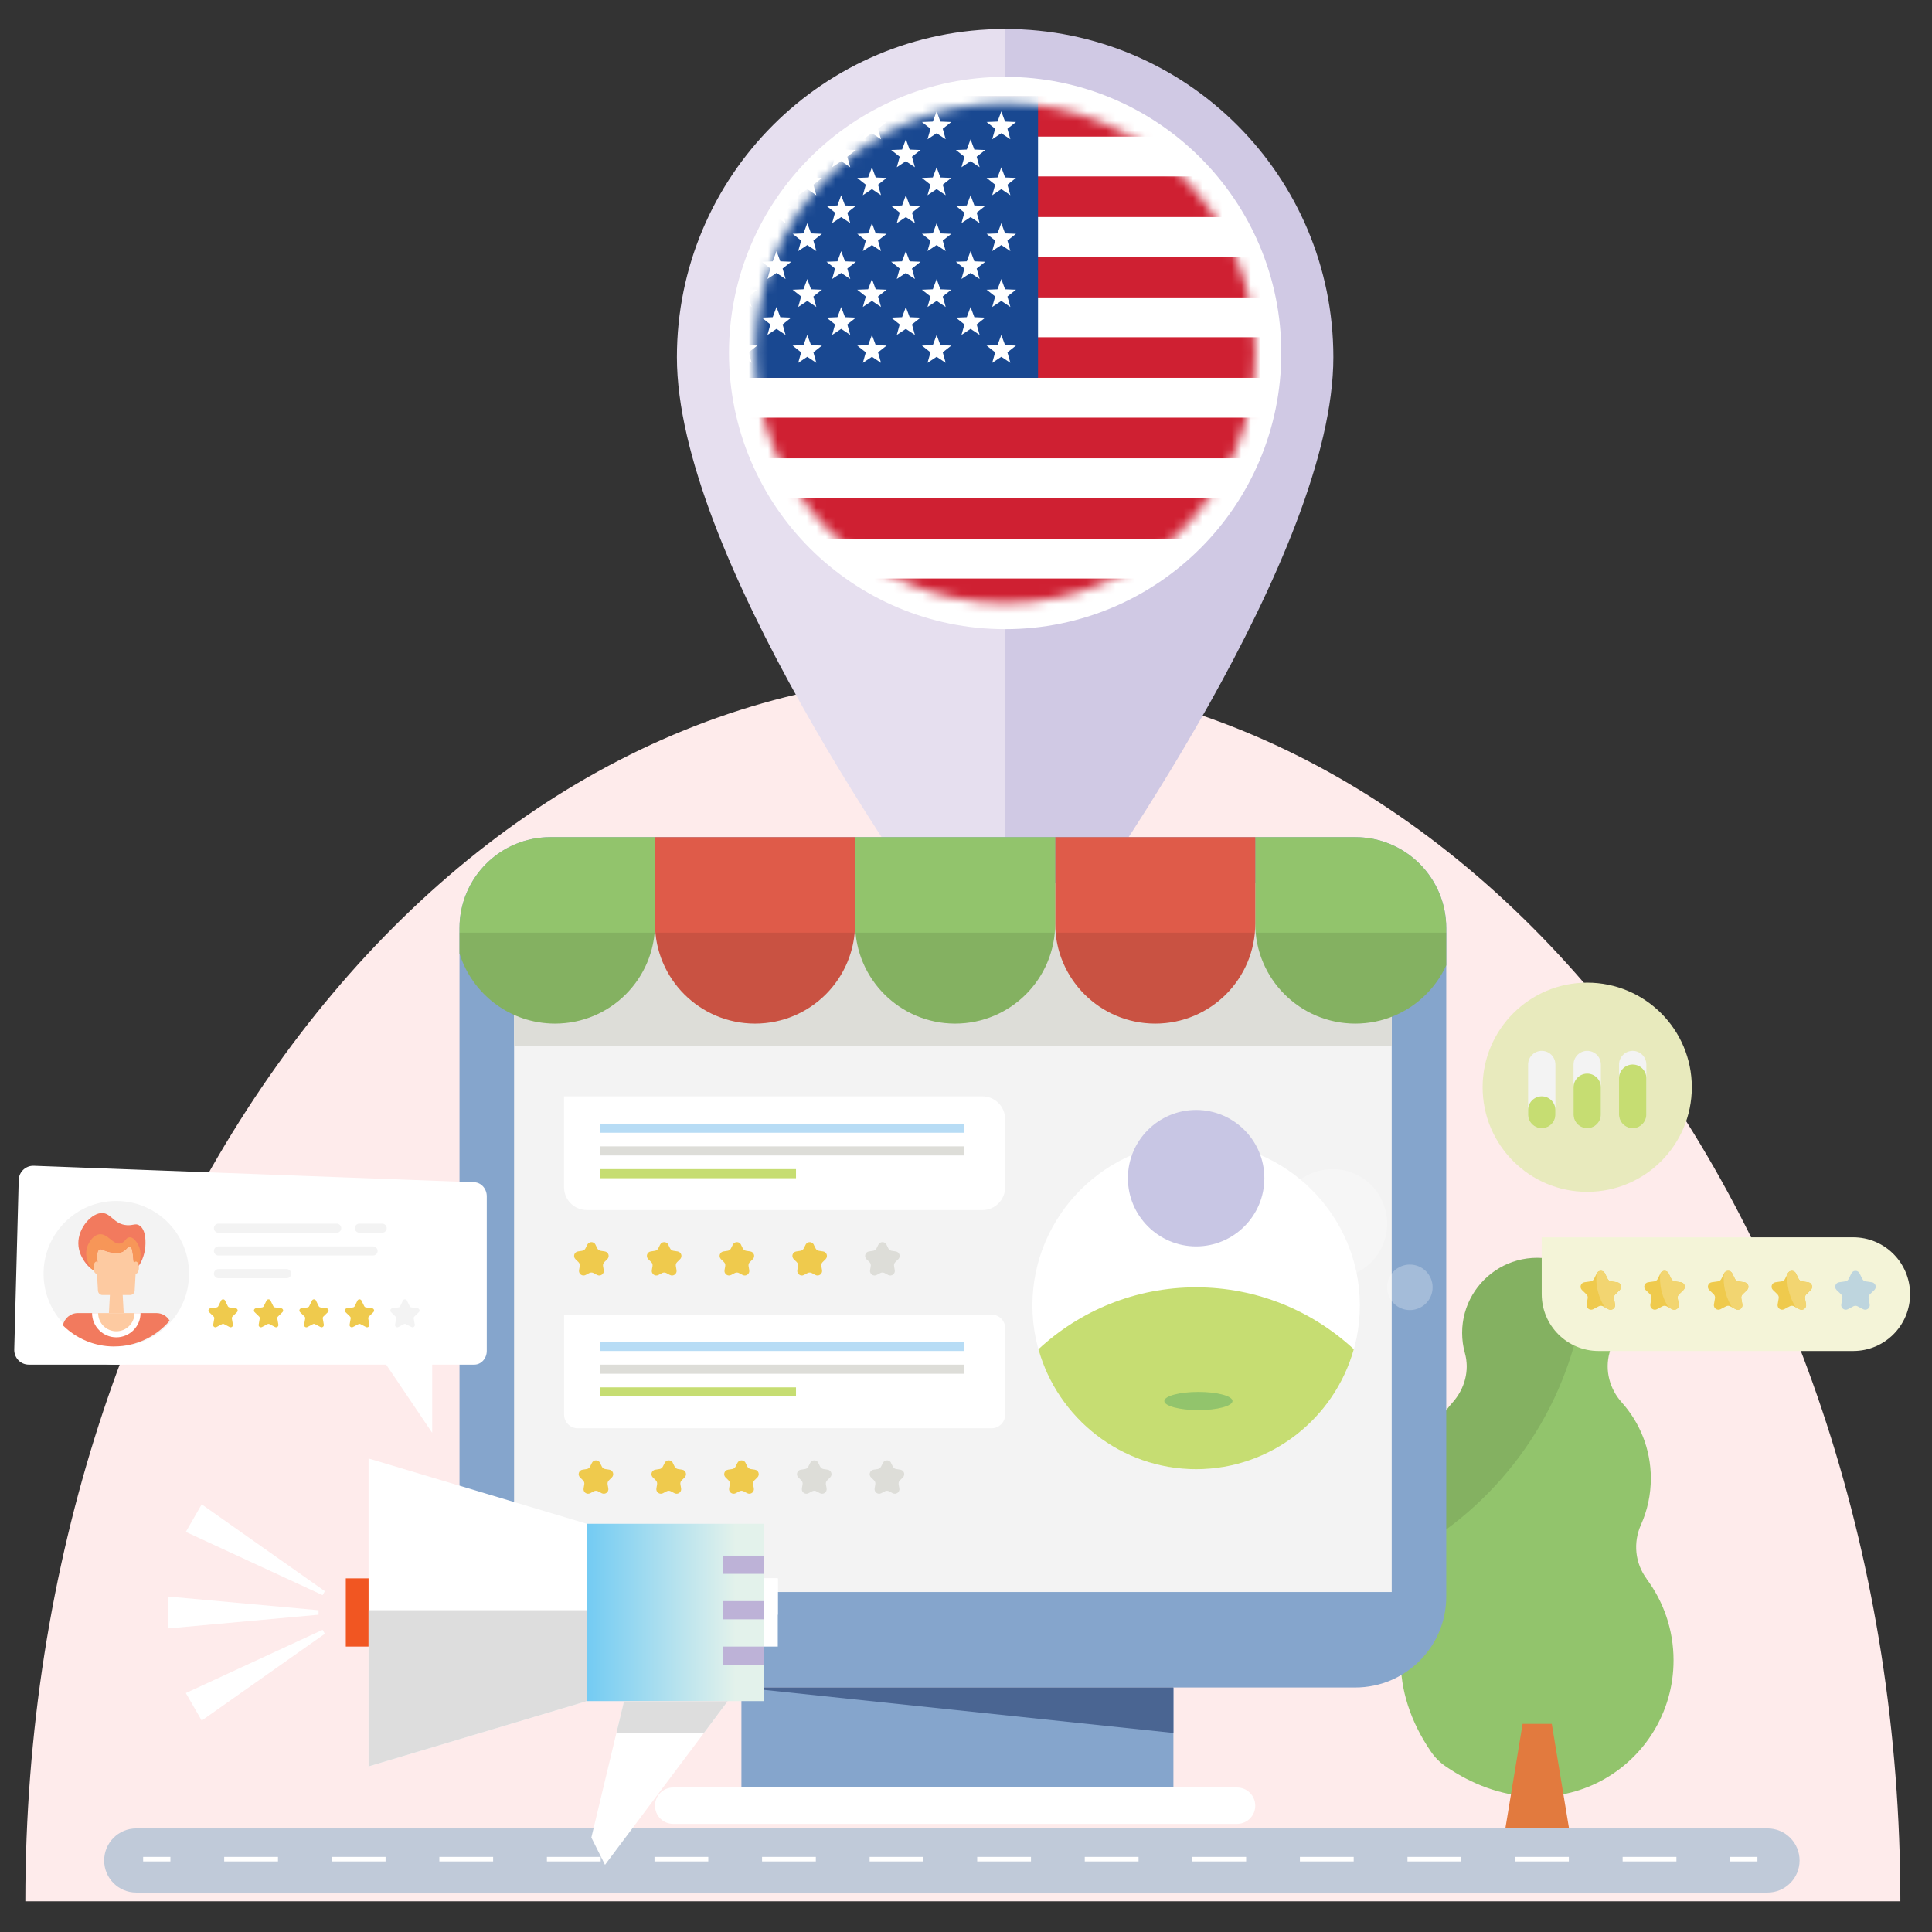<svg width="200" height="200" viewBox="0 0 200 200" fill="none" xmlns="http://www.w3.org/2000/svg">
<rect x="0" y="0" width="200" height="200" fill="#333333" stroke="none"/>
<path d="M2.623 196.82C2.623 126.721 46.074 69.896 99.674 69.896C153.273 69.896 196.724 126.721 196.724 196.82H2.623Z" fill="#FEEBEB"/>
<path d="M104.05 3C85.285 3 70.072 18.213 70.072 36.978C70.072 57.089 93.88 91.148 101.64 101.709C102.238 102.524 103.144 102.927 104.05 102.927V3Z" fill="#E6DFEF"/>
<path d="M104.051 3V102.932C104.957 102.932 105.863 102.524 106.461 101.713C114.217 91.153 138.029 57.093 138.029 36.983C138.029 18.213 122.816 3 104.051 3Z" fill="#D0C9E4"/>
<path d="M104.052 65.13C119.84 65.13 132.639 52.331 132.639 36.543C132.639 20.755 119.84 7.957 104.052 7.957C88.264 7.957 75.465 20.755 75.465 36.543C75.465 52.331 88.264 65.13 104.052 65.13Z" fill="white"/>
<mask id="mask0_674_18362" style="mask-type:luminance" maskUnits="userSpaceOnUse" x="78" y="10" width="52" height="53">
<path d="M129.936 36.543C129.936 50.837 118.348 62.426 104.054 62.426C89.761 62.426 78.172 50.837 78.172 36.543C78.172 22.25 89.761 10.661 104.054 10.661C118.348 10.661 129.936 22.25 129.936 36.543Z" fill="white"/>
</mask>
<g mask="url(#mask0_674_18362)">
<path d="M133.426 10.598H66.371V63.767H133.426V10.598Z" fill="white"/>
<path d="M133.426 9.937H66.371V14.141H133.426V9.937Z" fill="#CF2032"/>
<path d="M133.426 18.263H66.371V22.467H133.426V18.263Z" fill="#CF2032"/>
<path d="M133.426 26.586H66.371V30.79H133.426V26.586Z" fill="#CF2032"/>
<path d="M133.426 34.913H66.371V39.117H133.426V34.913Z" fill="#CF2032"/>
<path d="M133.426 43.239H66.371V47.444H133.426V43.239Z" fill="#CF2032"/>
<path d="M133.426 51.562H66.371V55.766H133.426V51.562Z" fill="#CF2032"/>
<path d="M133.426 59.889H66.371V64.093H133.426V59.889Z" fill="#CF2032"/>
<path d="M107.457 9.937H66.371V39.117H107.457V9.937Z" fill="#194891"/>
<path d="M76.872 11.526L77.261 12.586L78.389 12.632L77.502 13.329L77.81 14.417L76.872 13.792L75.93 14.417L76.238 13.329L75.35 12.632L76.478 12.586L76.872 11.526Z" fill="white"/>
<path d="M83.569 11.526L83.958 12.586L85.086 12.632L84.203 13.329L84.506 14.417L83.569 13.792L82.631 14.417L82.934 13.329L82.051 12.632L83.174 12.586L83.569 11.526Z" fill="white"/>
<path d="M90.264 11.526L90.654 12.586L91.782 12.632L90.894 13.329L91.202 14.417L90.264 13.792L89.322 14.417L89.63 13.329L88.742 12.632L89.87 12.586L90.264 11.526Z" fill="white"/>
<path d="M96.96 11.526L97.349 12.586L98.477 12.632L97.594 13.329L97.897 14.417L96.96 13.792L96.017 14.417L96.326 13.329L95.438 12.632L96.566 12.586L96.96 11.526Z" fill="white"/>
<path d="M103.655 11.526L104.045 12.586L105.173 12.632L104.289 13.329L104.593 14.417L103.655 13.792L102.713 14.417L103.021 13.329L102.133 12.632L103.261 12.586L103.655 11.526Z" fill="white"/>
<path d="M80.383 14.421L80.777 15.482L81.905 15.527L81.017 16.224L81.321 17.312L80.383 16.687L79.445 17.312L79.749 16.224L78.865 15.527L79.993 15.482L80.383 14.421Z" fill="white"/>
<path d="M87.08 14.421L87.474 15.482L88.602 15.527L87.714 16.224L88.018 17.312L87.08 16.687L86.142 17.312L86.446 16.224L85.562 15.527L86.691 15.482L87.08 14.421Z" fill="white"/>
<path d="M93.773 14.421L94.168 15.482L95.296 15.527L94.408 16.224L94.711 17.312L93.773 16.687L92.836 17.312L93.139 16.224L92.256 15.527L93.384 15.482L93.773 14.421Z" fill="white"/>
<path d="M100.471 14.421L100.865 15.482L101.993 15.527L101.105 16.224L101.409 17.312L100.471 16.687L99.533 17.312L99.837 16.224L98.953 15.527L100.081 15.482L100.471 14.421Z" fill="white"/>
<path d="M76.872 17.316L77.261 18.372L78.389 18.417L77.502 19.119L77.81 20.207L76.872 19.577L75.93 20.207L76.238 19.119L75.35 18.417L76.478 18.372L76.872 17.316Z" fill="white"/>
<path d="M83.569 17.316L83.958 18.372L85.086 18.417L84.203 19.119L84.506 20.207L83.569 19.577L82.631 20.207L82.934 19.119L82.051 18.417L83.174 18.372L83.569 17.316Z" fill="white"/>
<path d="M90.264 17.316L90.654 18.372L91.782 18.417L90.894 19.119L91.202 20.207L90.264 19.577L89.322 20.207L89.63 19.119L88.742 18.417L89.87 18.372L90.264 17.316Z" fill="white"/>
<path d="M96.96 17.316L97.349 18.372L98.477 18.417L97.594 19.119L97.897 20.207L96.96 19.577L96.017 20.207L96.326 19.119L95.438 18.417L96.566 18.372L96.96 17.316Z" fill="white"/>
<path d="M103.655 17.316L104.045 18.372L105.173 18.417L104.289 19.119L104.593 20.207L103.655 19.577L102.713 20.207L103.021 19.119L102.133 18.417L103.261 18.372L103.655 17.316Z" fill="white"/>
<path d="M80.383 20.207L80.777 21.267L81.905 21.312L81.017 22.01L81.321 23.097L80.383 22.472L79.445 23.097L79.749 22.01L78.865 21.312L79.993 21.267L80.383 20.207Z" fill="white"/>
<path d="M87.08 20.207L87.474 21.267L88.602 21.312L87.714 22.01L88.018 23.097L87.08 22.472L86.142 23.097L86.446 22.01L85.562 21.312L86.691 21.267L87.08 20.207Z" fill="white"/>
<path d="M93.773 20.207L94.168 21.267L95.296 21.312L94.408 22.01L94.711 23.097L93.773 22.472L92.836 23.097L93.139 22.01L92.256 21.312L93.384 21.267L93.773 20.207Z" fill="white"/>
<path d="M100.471 20.207L100.865 21.267L101.993 21.312L101.105 22.01L101.409 23.097L100.471 22.472L99.533 23.097L99.837 22.01L98.953 21.312L100.081 21.267L100.471 20.207Z" fill="white"/>
<path d="M76.872 23.102L77.261 24.162L78.389 24.207L77.502 24.905L77.81 25.992L76.872 25.367L75.93 25.992L76.238 24.905L75.35 24.207L76.478 24.162L76.872 23.102Z" fill="white"/>
<path d="M83.569 23.102L83.958 24.162L85.086 24.207L84.203 24.905L84.506 25.992L83.569 25.367L82.631 25.992L82.934 24.905L82.051 24.207L83.174 24.162L83.569 23.102Z" fill="white"/>
<path d="M90.264 23.102L90.654 24.162L91.782 24.207L90.894 24.905L91.202 25.992L90.264 25.367L89.322 25.992L89.63 24.905L88.742 24.207L89.87 24.162L90.264 23.102Z" fill="white"/>
<path d="M96.96 23.102L97.349 24.162L98.477 24.207L97.594 24.905L97.897 25.992L96.96 25.367L96.017 25.992L96.326 24.905L95.438 24.207L96.566 24.162L96.96 23.102Z" fill="white"/>
<path d="M103.655 23.102L104.045 24.162L105.173 24.207L104.289 24.905L104.593 25.992L103.655 25.367L102.713 25.992L103.021 24.905L102.133 24.207L103.261 24.162L103.655 23.102Z" fill="white"/>
<path d="M80.383 25.996L80.777 27.052L81.905 27.097L81.017 27.799L81.321 28.882L80.383 28.257L79.445 28.882L79.749 27.799L78.865 27.097L79.993 27.052L80.383 25.996Z" fill="white"/>
<path d="M87.08 25.996L87.474 27.052L88.602 27.097L87.714 27.799L88.018 28.882L87.08 28.257L86.142 28.882L86.446 27.799L85.562 27.097L86.691 27.052L87.08 25.996Z" fill="white"/>
<path d="M93.773 25.996L94.168 27.052L95.296 27.097L94.408 27.799L94.711 28.882L93.773 28.257L92.836 28.882L93.139 27.799L92.256 27.097L93.384 27.052L93.773 25.996Z" fill="white"/>
<path d="M100.471 25.996L100.865 27.052L101.993 27.097L101.105 27.799L101.409 28.882L100.471 28.257L99.533 28.882L99.837 27.799L98.953 27.097L100.081 27.052L100.471 25.996Z" fill="white"/>
<path d="M76.872 28.887L77.261 29.947L78.389 29.992L77.502 30.69L77.81 31.777L76.872 31.152L75.93 31.777L76.238 30.69L75.35 29.992L76.478 29.947L76.872 28.887Z" fill="white"/>
<path d="M83.569 28.887L83.958 29.947L85.086 29.992L84.203 30.69L84.506 31.777L83.569 31.152L82.631 31.777L82.934 30.69L82.051 29.992L83.174 29.947L83.569 28.887Z" fill="white"/>
<path d="M90.264 28.887L90.654 29.947L91.782 29.992L90.894 30.69L91.202 31.777L90.264 31.152L89.322 31.777L89.63 30.69L88.742 29.992L89.87 29.947L90.264 28.887Z" fill="white"/>
<path d="M96.96 28.887L97.349 29.947L98.477 29.992L97.594 30.69L97.897 31.777L96.96 31.152L96.017 31.777L96.326 30.69L95.438 29.992L96.566 29.947L96.96 28.887Z" fill="white"/>
<path d="M103.655 28.887L104.045 29.947L105.173 29.992L104.289 30.69L104.593 31.777L103.655 31.152L102.713 31.777L103.021 30.69L102.133 29.992L103.261 29.947L103.655 28.887Z" fill="white"/>
<path d="M80.383 31.782L80.777 32.837L81.905 32.883L81.017 33.585L81.321 34.672L80.383 34.047L79.445 34.672L79.749 33.585L78.865 32.883L79.993 32.837L80.383 31.782Z" fill="white"/>
<path d="M87.08 31.782L87.474 32.837L88.602 32.883L87.714 33.585L88.018 34.672L87.08 34.047L86.142 34.672L86.446 33.585L85.562 32.883L86.691 32.837L87.08 31.782Z" fill="white"/>
<path d="M93.773 31.782L94.168 32.837L95.296 32.883L94.408 33.585L94.711 34.672L93.773 34.047L92.836 34.672L93.139 33.585L92.256 32.883L93.384 32.837L93.773 31.782Z" fill="white"/>
<path d="M100.471 31.782L100.865 32.837L101.993 32.883L101.105 33.585L101.409 34.672L100.471 34.047L99.533 34.672L99.837 33.585L98.953 32.883L100.081 32.837L100.471 31.782Z" fill="white"/>
<path d="M76.872 34.672L77.261 35.732L78.389 35.777L77.502 36.475L77.81 37.562L76.872 36.937L75.93 37.562L76.238 36.475L75.35 35.777L76.478 35.732L76.872 34.672Z" fill="white"/>
<path d="M83.569 34.672L83.958 35.732L85.086 35.777L84.203 36.475L84.506 37.562L83.569 36.937L82.631 37.562L82.934 36.475L82.051 35.777L83.174 35.732L83.569 34.672Z" fill="white"/>
<path d="M90.264 34.672L90.654 35.732L91.782 35.777L90.894 36.475L91.202 37.562L90.264 36.937L89.322 37.562L89.63 36.475L88.742 35.777L89.87 35.732L90.264 34.672Z" fill="white"/>
<path d="M96.96 34.672L97.349 35.732L98.477 35.777L97.594 36.475L97.897 37.562L96.96 36.937L96.017 37.562L96.326 36.475L95.438 35.777L96.566 35.732L96.96 34.672Z" fill="white"/>
<path d="M103.655 34.672L104.045 35.732L105.173 35.777L104.289 36.475L104.593 37.562L103.655 36.937L102.713 37.562L103.021 36.475L102.133 35.777L103.261 35.732L103.655 34.672Z" fill="white"/>
</g>
<path d="M170.467 163.449C169.253 161.818 169.045 159.689 169.874 157.836C170.531 156.373 170.893 154.746 170.893 153.038C170.893 150.021 169.756 147.271 167.89 145.187C166.626 143.778 166.114 141.857 166.617 140.031C167.156 138.065 166.938 135.786 165.638 133.526C165.144 132.669 164.433 131.954 163.577 131.464C157.533 127.985 151.358 132.262 151.358 137.979C151.358 138.704 151.458 139.406 151.644 140.072C152.151 141.884 151.616 143.796 150.361 145.196C148.495 147.28 147.358 150.03 147.358 153.047C147.358 154.755 147.725 156.382 148.377 157.845C149.224 159.734 148.894 161.927 147.679 163.603C144.341 168.206 143.715 174.902 148.155 181.362C148.554 181.942 149.061 182.45 149.646 182.848C161.053 190.69 173.245 182.708 173.245 171.876C173.245 168.722 172.212 165.809 170.463 163.458L170.467 163.449Z" fill="#92C46C"/>
<g opacity="0.1">
<path d="M164.22 131.885C164.016 131.726 163.808 131.581 163.586 131.455C157.542 127.975 151.368 132.252 151.368 137.969C151.368 138.694 151.467 139.396 151.653 140.062C152.16 141.875 151.626 143.786 150.371 145.186C148.504 147.27 147.367 150.02 147.367 153.037C147.367 154.745 147.734 156.372 148.387 157.835C148.559 158.216 148.676 158.61 148.753 159.013C157.529 152.988 163.477 143.152 164.22 131.89V131.885Z" fill="#010101"/>
</g>
<path d="M149.716 96.077V165.274C149.716 170.475 145.502 174.688 140.301 174.688H56.983C51.782 174.688 47.568 170.475 47.568 165.274V96.077C47.568 90.876 51.782 86.663 56.983 86.663H140.301C145.502 86.663 149.716 90.876 149.716 96.077Z" fill="#85A5CC"/>
<path d="M144.07 92.312H53.217V164.804H144.07V92.312Z" fill="#F3F3F3"/>
<path d="M101.699 125.262H60.745C59.444 125.262 58.389 124.207 58.389 122.906V113.492H101.695C102.995 113.492 104.051 114.548 104.051 115.848V122.911C104.051 124.211 102.995 125.267 101.695 125.267L101.699 125.262Z" fill="white"/>
<path d="M99.817 116.319H62.16V117.261H99.817V116.319Z" fill="#B7DCF5"/>
<path d="M99.817 118.67H62.16V119.613H99.817V118.67Z" fill="#DDDDD8"/>
<path d="M82.402 121.026H62.16V121.968H82.402V121.026Z" fill="#C6DD72"/>
<path d="M102.643 147.855H59.808C59.029 147.855 58.395 147.221 58.395 146.441V136.085H102.643C103.422 136.085 104.057 136.719 104.057 137.498V146.441C104.057 147.221 103.422 147.855 102.643 147.855Z" fill="white"/>
<path d="M99.817 138.912H62.16V139.854H99.817V138.912Z" fill="#B7DCF5"/>
<path d="M99.817 141.268H62.16V142.21H99.817V141.268Z" fill="#DDDDD8"/>
<path d="M82.402 143.619H62.16V144.561H82.402V143.619Z" fill="#C6DD72"/>
<path d="M121.472 174.688H76.752V185.045H121.472V174.688Z" fill="#85A5CC"/>
<path d="M121.472 179.396L76.752 174.688H121.472V179.396Z" fill="#4A6592"/>
<path d="M128.059 188.81H69.689C68.647 188.81 67.805 187.968 67.805 186.926C67.805 185.884 68.647 185.041 69.689 185.041H128.059C129.101 185.041 129.944 185.884 129.944 186.926C129.944 187.968 129.101 188.81 128.059 188.81Z" fill="white"/>
<path d="M123.823 152.091C114.504 152.091 106.875 144.466 106.875 135.143C106.875 125.824 114.5 118.194 123.823 118.194C133.142 118.194 140.772 125.819 140.772 135.143C140.772 144.462 133.147 152.091 123.823 152.091Z" fill="white"/>
<path d="M123.823 133.263C117.517 133.263 111.786 135.696 107.5 139.673C109.493 146.813 116.072 152.091 123.823 152.091C131.575 152.091 138.153 146.813 140.146 139.673C135.86 135.7 130.129 133.263 123.823 133.263Z" fill="#C6DD72"/>
<path d="M124.058 145.975C126.008 145.975 127.588 145.553 127.588 145.033C127.588 144.512 126.008 144.09 124.058 144.09C122.109 144.09 120.529 144.512 120.529 145.033C120.529 145.553 122.109 145.975 124.058 145.975Z" fill="#92C46C"/>
<path d="M123.823 129.027C119.931 129.027 116.76 125.86 116.76 121.964C116.76 118.068 119.927 114.901 123.823 114.901C127.719 114.901 130.886 118.068 130.886 121.964C130.886 125.86 127.719 129.027 123.823 129.027Z" fill="#C8C6E4"/>
<g opacity="0.25">
<path d="M137.948 132.326C141.068 132.326 143.598 129.796 143.598 126.676C143.598 123.556 141.068 121.027 137.948 121.027C134.828 121.027 132.299 123.556 132.299 126.676C132.299 129.796 134.828 132.326 137.948 132.326Z" fill="white"/>
</g>
<g opacity="0.25">
<path d="M145.95 135.618C147.251 135.618 148.305 134.564 148.305 133.263C148.305 131.961 147.251 130.907 145.95 130.907C144.648 130.907 143.594 131.961 143.594 133.263C143.594 134.564 144.648 135.618 145.95 135.618Z" fill="white"/>
</g>
<path d="M91.766 128.846L91.956 129.226C92.024 129.367 92.156 129.462 92.31 129.484L92.731 129.548C93.116 129.602 93.27 130.078 92.994 130.35L92.69 130.649C92.577 130.757 92.527 130.911 92.554 131.066L92.627 131.487C92.695 131.872 92.287 132.166 91.943 131.985L91.567 131.786C91.431 131.713 91.268 131.713 91.127 131.786L90.751 131.985C90.407 132.166 90.004 131.872 90.067 131.487L90.14 131.066C90.167 130.911 90.117 130.757 90.004 130.649L89.7 130.35C89.419 130.078 89.573 129.602 89.963 129.548L90.384 129.484C90.538 129.462 90.67 129.367 90.738 129.226L90.928 128.846C91.1 128.497 91.599 128.497 91.775 128.846H91.766Z" fill="#DDDDD8"/>
<path d="M84.237 128.846L84.427 129.226C84.495 129.367 84.626 129.462 84.781 129.484L85.202 129.548C85.587 129.602 85.741 130.078 85.465 130.35L85.161 130.649C85.048 130.757 84.998 130.911 85.025 131.066L85.098 131.487C85.166 131.872 84.758 132.166 84.413 131.985L84.037 131.786C83.902 131.713 83.739 131.713 83.598 131.786L83.222 131.985C82.878 132.166 82.475 131.872 82.538 131.487L82.61 131.066C82.638 130.911 82.588 130.757 82.475 130.649L82.171 130.35C81.89 130.078 82.044 129.602 82.434 129.548L82.855 129.484C83.009 129.462 83.141 129.367 83.209 129.226L83.399 128.846C83.571 128.497 84.069 128.497 84.246 128.846H84.237Z" fill="#EFCA4D"/>
<path d="M76.702 128.846L76.892 129.226C76.96 129.367 77.091 129.462 77.245 129.484L77.667 129.548C78.052 129.602 78.206 130.078 77.929 130.35L77.626 130.649C77.513 130.757 77.463 130.911 77.49 131.066L77.562 131.487C77.63 131.872 77.223 132.166 76.878 131.985L76.502 131.786C76.366 131.713 76.203 131.713 76.063 131.786L75.687 131.985C75.343 132.166 74.939 131.872 75.003 131.487L75.075 131.066C75.103 130.911 75.053 130.757 74.939 130.649L74.636 130.35C74.355 130.078 74.509 129.602 74.899 129.548L75.32 129.484C75.474 129.462 75.605 129.367 75.673 129.226L75.864 128.846C76.036 128.497 76.534 128.497 76.711 128.846H76.702Z" fill="#EFCA4D"/>
<path d="M69.174 128.846L69.365 129.226C69.433 129.367 69.564 129.462 69.718 129.484L70.139 129.548C70.524 129.602 70.678 130.078 70.402 130.35L70.099 130.649C69.985 130.757 69.936 130.911 69.963 131.066L70.035 131.487C70.103 131.872 69.695 132.166 69.351 131.985L68.975 131.786C68.839 131.713 68.676 131.713 68.536 131.786L68.159 131.985C67.815 132.166 67.412 131.872 67.475 131.487L67.548 131.066C67.575 130.911 67.525 130.757 67.412 130.649L67.109 130.35C66.828 130.078 66.982 129.602 67.371 129.548L67.793 129.484C67.947 129.462 68.078 129.367 68.146 129.226L68.336 128.846C68.508 128.497 69.007 128.497 69.183 128.846H69.174Z" fill="#EFCA4D"/>
<path d="M61.639 128.846L61.83 129.226C61.897 129.367 62.029 129.462 62.183 129.484L62.604 129.548C62.989 129.602 63.143 130.078 62.867 130.35L62.563 130.649C62.45 130.757 62.4 130.911 62.428 131.066L62.5 131.487C62.568 131.872 62.16 132.166 61.816 131.985L61.44 131.786C61.304 131.713 61.141 131.713 61 131.786L60.624 131.985C60.28 132.166 59.877 131.872 59.94 131.487L60.013 131.066C60.04 130.911 59.99 130.757 59.877 130.649L59.573 130.35C59.292 130.078 59.447 129.602 59.836 129.548L60.257 129.484C60.411 129.462 60.543 129.367 60.611 129.226L60.801 128.846C60.973 128.497 61.472 128.497 61.648 128.846H61.639Z" fill="#EFCA4D"/>
<path d="M92.239 151.438L92.429 151.819C92.497 151.959 92.628 152.055 92.782 152.077L93.204 152.141C93.589 152.195 93.743 152.671 93.467 152.942L93.163 153.241C93.05 153.35 93 153.504 93.027 153.658L93.1 154.08C93.168 154.465 92.76 154.759 92.415 154.578L92.04 154.379C91.904 154.306 91.74 154.306 91.6 154.379L91.224 154.578C90.88 154.759 90.477 154.465 90.54 154.08L90.612 153.658C90.64 153.504 90.59 153.35 90.477 153.241L90.173 152.942C89.892 152.671 90.046 152.195 90.436 152.141L90.857 152.077C91.011 152.055 91.142 151.959 91.21 151.819L91.401 151.438C91.573 151.09 92.071 151.09 92.248 151.438H92.239Z" fill="#DDDDD8"/>
<path d="M84.71 151.438L84.9 151.819C84.968 151.959 85.099 152.055 85.253 152.077L85.674 152.141C86.06 152.195 86.214 152.671 85.937 152.942L85.634 153.241C85.52 153.35 85.471 153.504 85.498 153.658L85.57 154.08C85.638 154.465 85.231 154.759 84.886 154.578L84.51 154.379C84.374 154.306 84.211 154.306 84.071 154.379L83.695 154.578C83.35 154.759 82.947 154.465 83.011 154.08L83.083 153.658C83.11 153.504 83.06 153.35 82.947 153.241L82.644 152.942C82.363 152.671 82.517 152.195 82.906 152.141L83.328 152.077C83.482 152.055 83.613 151.959 83.681 151.819L83.871 151.438C84.043 151.09 84.542 151.09 84.719 151.438H84.71Z" fill="#DDDDD8"/>
<path d="M77.176 151.438L77.367 151.819C77.434 151.959 77.566 152.055 77.72 152.077L78.141 152.141C78.526 152.195 78.68 152.671 78.404 152.942L78.1 153.241C77.987 153.35 77.937 153.504 77.965 153.658L78.037 154.08C78.105 154.465 77.697 154.759 77.353 154.578L76.977 154.379C76.841 154.306 76.678 154.306 76.537 154.379L76.162 154.578C75.817 154.759 75.414 154.465 75.477 154.08L75.55 153.658C75.577 153.504 75.527 153.35 75.414 153.241L75.11 152.942C74.83 152.671 74.984 152.195 75.373 152.141L75.794 152.077C75.949 152.055 76.08 151.959 76.148 151.819L76.338 151.438C76.51 151.09 77.009 151.09 77.185 151.438H77.176Z" fill="#EFCA4D"/>
<path d="M69.647 151.438L69.837 151.819C69.905 151.959 70.037 152.055 70.191 152.077L70.612 152.141C70.997 152.195 71.151 152.671 70.875 152.942L70.571 153.241C70.458 153.35 70.408 153.504 70.435 153.658L70.508 154.08C70.576 154.465 70.168 154.759 69.824 154.578L69.448 154.379C69.312 154.306 69.149 154.306 69.008 154.379L68.632 154.578C68.288 154.759 67.885 154.465 67.948 154.08L68.021 153.658C68.048 153.504 67.998 153.35 67.885 153.241L67.581 152.942C67.3 152.671 67.454 152.195 67.844 152.141L68.265 152.077C68.419 152.055 68.551 151.959 68.619 151.819L68.809 151.438C68.981 151.09 69.479 151.09 69.656 151.438H69.647Z" fill="#EFCA4D"/>
<path d="M62.112 151.438L62.302 151.819C62.37 151.959 62.502 152.055 62.656 152.077L63.077 152.141C63.462 152.195 63.616 152.671 63.34 152.942L63.036 153.241C62.923 153.35 62.873 153.504 62.9 153.658L62.973 154.08C63.041 154.465 62.633 154.759 62.288 154.578L61.913 154.379C61.777 154.306 61.614 154.306 61.473 154.379L61.097 154.578C60.753 154.759 60.349 154.465 60.413 154.08L60.485 153.658C60.513 153.504 60.463 153.35 60.349 153.241L60.046 152.942C59.765 152.671 59.919 152.195 60.309 152.141L60.73 152.077C60.884 152.055 61.016 151.959 61.084 151.819L61.274 151.438C61.446 151.09 61.944 151.09 62.121 151.438H62.112Z" fill="#EFCA4D"/>
<path d="M144.07 91.37H53.217V108.318H144.07V91.37Z" fill="#DDDDD8"/>
<path d="M149.714 96.077V99.923C149.202 101.047 148.491 102.066 147.626 102.931C145.75 104.807 143.163 105.962 140.3 105.962C134.582 105.962 129.943 101.328 129.943 95.606V86.663H140.3C145.501 86.663 149.714 90.876 149.714 96.077Z" fill="#92C46C"/>
<path d="M129.945 86.663V95.606C129.945 98.469 128.786 101.056 126.915 102.931C125.039 104.807 122.452 105.962 119.589 105.962C113.872 105.962 109.232 101.328 109.232 95.606V86.663H129.945Z" fill="#DF5B49"/>
<path d="M109.233 86.663V95.606C109.233 98.469 108.073 101.056 106.202 102.931C104.326 104.807 101.739 105.962 98.876 105.962C93.159 105.962 88.519 101.328 88.519 95.606V86.663H109.233Z" fill="#92C46C"/>
<path d="M88.518 86.663V95.606C88.518 98.469 87.358 101.056 85.487 102.931C83.611 104.807 81.024 105.962 78.161 105.962C72.444 105.962 67.805 101.328 67.805 95.606V86.663H88.518Z" fill="#DF5B49"/>
<path d="M67.81 86.663V95.606C67.81 98.469 66.65 101.056 64.779 102.931C62.908 104.807 60.317 105.962 57.454 105.962C52.81 105.962 48.882 102.909 47.568 98.704V96.077C47.568 90.876 51.782 86.663 56.983 86.663H67.81Z" fill="#92C46C"/>
<path d="M182.971 195.918H14.104C12.269 195.918 10.783 194.432 10.783 192.598C10.783 190.763 12.269 189.277 14.104 189.277H182.971C184.805 189.277 186.291 190.763 186.291 192.598C186.291 194.432 184.805 195.918 182.971 195.918Z" fill="#C0CAD9"/>
<path d="M17.641 192.226H14.818V192.697H17.641V192.226Z" fill="white"/>
<path d="M173.542 192.697H167.974V192.226H173.542V192.697ZM162.406 192.697H156.838V192.226H162.406V192.697ZM151.27 192.697H145.702V192.226H151.27V192.697ZM140.134 192.697H134.566V192.226H140.134V192.697ZM128.999 192.697H123.431V192.226H128.999V192.697ZM117.863 192.697H112.295V192.226H117.863V192.697ZM106.727 192.697H101.159V192.226H106.727V192.697ZM95.591 192.697H90.023V192.226H95.591V192.697ZM84.456 192.697H78.888V192.226H84.456V192.697ZM73.32 192.697H67.752V192.226H73.32V192.697ZM62.184 192.697H56.616V192.226H62.184V192.697ZM51.048 192.697H45.48V192.226H51.048V192.697ZM39.913 192.697H34.345V192.226H39.913V192.697ZM28.777 192.697H23.209V192.226H28.777V192.697Z" fill="white"/>
<path d="M181.928 192.226H179.105V192.697H181.928V192.226Z" fill="white"/>
<path d="M79.103 157.741H60.746V176.098H79.103V157.741Z" fill="url(#paint0_linear_674_18362)"/>
<path d="M38.152 182.862L60.745 176.103V157.741L38.152 150.981V182.862Z" fill="white"/>
<path d="M80.517 163.39H79.103V170.453H80.517V163.39Z" fill="white"/>
<path d="M38.153 163.39H35.797V170.453H38.153V163.39Z" fill="#F15622"/>
<path d="M75.338 176.103L62.63 193.047L61.217 190.224L64.597 176.103H75.338Z" fill="white"/>
<path d="M63.809 179.397H72.869L75.338 176.103H64.597L63.809 179.397Z" fill="#DDDDDD"/>
<path d="M80.517 163.39H79.103V167.155H80.517V163.39Z" fill="white"/>
<path d="M38.152 166.688V182.862L60.745 176.103V166.688H38.152Z" fill="#DDDDDD"/>
<path d="M79.103 161.039H74.867V162.923H79.103V161.039Z" fill="#BDB2D7"/>
<path d="M79.103 165.746H74.867V167.63H79.103V165.746Z" fill="#BDB2D7"/>
<path d="M79.103 170.453H74.867V172.338H79.103V170.453Z" fill="#BDB2D7"/>
<path d="M32.976 167.155L17.441 168.569V165.275L32.976 166.688V167.155Z" fill="white"/>
<path d="M33.629 169.126L20.881 178.114L19.236 175.265L33.394 168.718L33.629 169.126Z" fill="white"/>
<path d="M33.394 165.126L19.236 158.579L20.881 155.729L33.629 164.718L33.394 165.126Z" fill="white"/>
<path d="M49.099 141.267H2.979C2.128 141.267 1.453 140.565 1.475 139.704L1.937 122.158C1.96 121.311 2.662 120.65 3.505 120.681L49.112 122.389C49.819 122.416 50.39 123.064 50.39 123.834V139.84C50.39 140.629 49.815 141.267 49.099 141.267Z" fill="white"/>
<path d="M12.039 141.268C17.238 141.268 21.453 137.053 21.453 131.854C21.453 126.654 17.238 122.439 12.039 122.439C6.84 122.439 2.625 126.654 2.625 131.854C2.625 137.053 6.84 141.268 12.039 141.268Z" fill="white"/>
<path d="M12.039 139.383C16.198 139.383 19.569 136.012 19.569 131.854C19.569 127.695 16.198 124.324 12.039 124.324C7.881 124.324 4.51 127.695 4.51 131.854C4.51 136.012 7.881 139.383 12.039 139.383Z" fill="#F3F3F3"/>
<path d="M11.817 139.383C14.123 139.383 16.18 138.346 17.561 136.719C17.29 136.253 16.787 135.931 16.207 135.931H8.052C7.291 135.931 6.657 136.475 6.512 137.2C7.871 138.55 9.746 139.388 11.817 139.388V139.383Z" fill="#F27A5E"/>
<path d="M12.823 136.244H11.256L11.532 131.224H12.543L12.823 136.244Z" fill="#FDCAA1"/>
<path d="M13.474 134.06H10.606C10.361 134.06 10.153 133.861 10.139 133.611L9.845 128.374C9.827 128.039 10.044 127.763 10.334 127.763H13.745C14.035 127.763 14.253 128.039 14.235 128.374L13.94 133.611C13.927 133.861 13.718 134.06 13.474 134.06Z" fill="#FDCAA1"/>
<path d="M12.039 138.441C13.425 138.441 14.549 137.313 14.549 135.931H9.529C9.529 137.313 10.657 138.441 12.039 138.441Z" fill="white"/>
<path d="M12.04 137.816C13.082 137.816 13.925 136.973 13.925 135.931H10.16C10.16 136.973 11.003 137.816 12.045 137.816H12.04Z" fill="#FDCAA1"/>
<path d="M9.992 131.537C9.616 131.709 8.121 130.372 8.108 128.714C8.094 127.083 9.516 125.52 10.617 125.575C11.519 125.62 11.809 126.734 13.127 126.83C13.789 126.879 13.997 126.621 14.382 126.83C15.125 127.233 15.116 128.624 15.012 129.339C14.862 130.327 14.341 131.278 14.069 131.224C13.689 131.147 13.906 129.113 13.44 129.027C13.209 128.981 13.091 129.471 12.498 129.657C12.185 129.752 11.913 129.711 11.555 129.657C10.731 129.53 10.536 129.235 10.3 129.344C9.757 129.593 10.364 131.369 9.988 131.541L9.992 131.537Z" fill="#F27A5E"/>
<path d="M14.382 129.027C14.364 128.981 13.983 128.089 13.439 128.084C13.027 128.084 12.968 128.587 12.497 128.714C11.713 128.918 11.179 127.681 10.3 127.772C9.656 127.84 9.208 128.578 9.045 129.027C8.778 129.77 8.963 130.64 9.434 131.328C9.67 131.505 9.878 131.586 9.987 131.537C10.368 131.364 9.761 129.589 10.3 129.339C10.535 129.231 10.73 129.525 11.555 129.652C11.908 129.706 12.184 129.747 12.497 129.652C13.091 129.471 13.208 128.981 13.439 129.022C13.906 129.108 13.684 131.142 14.069 131.219C14.123 131.229 14.191 131.197 14.264 131.133C14.599 130.449 14.64 129.647 14.382 129.022V129.027Z" fill="#F79658"/>
<path d="M10.303 131.224C10.303 131.568 10.162 131.854 9.99 131.854C9.818 131.854 9.678 131.573 9.678 131.224C9.678 130.875 9.818 130.594 9.99 130.594C10.162 130.594 10.303 130.875 10.303 131.224Z" fill="#FDCAA1"/>
<path d="M14.381 131.224C14.381 131.568 14.241 131.854 14.069 131.854C13.896 131.854 13.756 131.573 13.756 131.224C13.756 130.875 13.896 130.594 14.069 130.594C14.241 130.594 14.381 130.875 14.381 131.224Z" fill="#FDCAA1"/>
<path d="M34.855 127.613H22.614C22.355 127.613 22.143 127.4 22.143 127.142C22.143 126.883 22.355 126.67 22.614 126.67H34.855C35.113 126.67 35.326 126.883 35.326 127.142C35.326 127.4 35.113 127.613 34.855 127.613Z" fill="#F3F3F3"/>
<path d="M39.561 127.613H37.206C36.947 127.613 36.734 127.4 36.734 127.142C36.734 126.883 36.947 126.67 37.206 126.67H39.561C39.82 126.67 40.032 126.883 40.032 127.142C40.032 127.4 39.82 127.613 39.561 127.613Z" fill="#F3F3F3"/>
<path d="M38.62 129.969H22.614C22.355 129.969 22.143 129.756 22.143 129.498C22.143 129.24 22.355 129.027 22.614 129.027H38.62C38.878 129.027 39.091 129.24 39.091 129.498C39.091 129.756 38.878 129.969 38.62 129.969Z" fill="#F3F3F3"/>
<path d="M29.677 132.32H22.614C22.355 132.32 22.143 132.107 22.143 131.849C22.143 131.59 22.355 131.377 22.614 131.377H29.677C29.935 131.377 30.148 131.59 30.148 131.849C30.148 132.107 29.935 132.32 29.677 132.32Z" fill="#F3F3F3"/>
<path d="M42.127 134.639L42.413 135.215C42.449 135.283 42.512 135.332 42.589 135.342L43.228 135.432C43.423 135.459 43.5 135.699 43.359 135.835L42.897 136.284C42.843 136.338 42.816 136.415 42.829 136.492L42.938 137.127C42.97 137.317 42.77 137.466 42.598 137.376L42.028 137.077C41.959 137.04 41.878 137.04 41.81 137.077L41.239 137.376C41.067 137.466 40.863 137.321 40.899 137.127L41.008 136.492C41.022 136.415 40.995 136.338 40.94 136.284L40.478 135.835C40.338 135.699 40.415 135.464 40.609 135.432L41.248 135.342C41.325 135.332 41.393 135.283 41.425 135.215L41.71 134.639C41.796 134.463 42.046 134.463 42.132 134.639H42.127Z" fill="#F3F3F3"/>
<path d="M37.42 134.639L37.706 135.215C37.742 135.283 37.805 135.332 37.882 135.342L38.521 135.432C38.716 135.459 38.793 135.699 38.652 135.835L38.19 136.284C38.136 136.338 38.109 136.415 38.122 136.492L38.231 137.127C38.263 137.317 38.063 137.466 37.891 137.376L37.32 137.077C37.252 137.04 37.171 137.04 37.103 137.077L36.532 137.376C36.36 137.466 36.156 137.321 36.192 137.127L36.301 136.492C36.315 136.415 36.288 136.338 36.233 136.284L35.771 135.835C35.631 135.699 35.708 135.464 35.902 135.432L36.541 135.342C36.618 135.332 36.686 135.283 36.718 135.215L37.003 134.639C37.089 134.463 37.339 134.463 37.425 134.639H37.42Z" fill="#EFCA4D"/>
<path d="M32.711 134.639L32.996 135.215C33.033 135.283 33.096 135.332 33.173 135.342L33.812 135.432C34.007 135.459 34.084 135.699 33.943 135.835L33.481 136.284C33.427 136.338 33.4 136.415 33.413 136.492L33.522 137.127C33.554 137.317 33.354 137.466 33.182 137.376L32.611 137.077C32.544 137.04 32.462 137.04 32.394 137.077L31.823 137.376C31.651 137.466 31.447 137.321 31.483 137.127L31.592 136.492C31.606 136.415 31.578 136.338 31.524 136.284L31.062 135.835C30.922 135.699 30.999 135.464 31.193 135.432L31.832 135.342C31.909 135.332 31.977 135.283 32.009 135.215L32.294 134.639C32.38 134.463 32.63 134.463 32.716 134.639H32.711Z" fill="#EFCA4D"/>
<path d="M28.006 134.639L28.291 135.215C28.328 135.283 28.391 135.332 28.468 135.342L29.107 135.432C29.302 135.459 29.379 135.699 29.238 135.835L28.776 136.284C28.722 136.338 28.695 136.415 28.708 136.492L28.817 137.127C28.849 137.317 28.649 137.466 28.477 137.376L27.906 137.077C27.838 137.04 27.757 137.04 27.689 137.077L27.118 137.376C26.946 137.466 26.742 137.321 26.778 137.127L26.887 136.492C26.901 136.415 26.873 136.338 26.819 136.284L26.357 135.835C26.216 135.699 26.294 135.464 26.488 135.432L27.127 135.342C27.204 135.332 27.272 135.283 27.304 135.215L27.589 134.639C27.675 134.463 27.924 134.463 28.011 134.639H28.006Z" fill="#EFCA4D"/>
<path d="M23.299 134.639L23.584 135.215C23.621 135.283 23.684 135.332 23.761 135.342L24.4 135.432C24.595 135.459 24.672 135.699 24.531 135.835L24.069 136.284C24.015 136.338 23.988 136.415 24.001 136.492L24.11 137.127C24.142 137.317 23.942 137.466 23.77 137.376L23.199 137.077C23.131 137.04 23.05 137.04 22.982 137.077L22.411 137.376C22.239 137.466 22.035 137.321 22.071 137.127L22.18 136.492C22.194 136.415 22.166 136.338 22.112 136.284L21.65 135.835C21.509 135.699 21.587 135.464 21.781 135.432L22.42 135.342C22.497 135.332 22.565 135.283 22.597 135.215L22.882 134.639C22.968 134.463 23.218 134.463 23.303 134.639H23.299Z" fill="#EFCA4D"/>
<path d="M38.389 138.912L44.74 148.326V137.97L38.389 138.912Z" fill="white"/>
<path d="M164.308 123.378C170.288 123.378 175.136 118.53 175.136 112.55C175.136 106.57 170.288 101.722 164.308 101.722C158.328 101.722 153.48 106.57 153.48 112.55C153.48 118.53 158.328 123.378 164.308 123.378Z" fill="#E8EABD"/>
<path d="M159.601 116.79C158.822 116.79 158.188 116.156 158.188 115.376V110.198C158.188 109.419 158.822 108.785 159.601 108.785C160.38 108.785 161.014 109.419 161.014 110.198V115.376C161.014 116.156 160.38 116.79 159.601 116.79Z" fill="#F3F3F3"/>
<path d="M164.306 116.79C163.527 116.79 162.893 116.156 162.893 115.376V110.198C162.893 109.419 163.527 108.785 164.306 108.785C165.085 108.785 165.72 109.419 165.72 110.198V115.376C165.72 116.156 165.085 116.79 164.306 116.79Z" fill="#F3F3F3"/>
<path d="M169.015 116.79C168.236 116.79 167.602 116.156 167.602 115.376V110.198C167.602 109.419 168.236 108.785 169.015 108.785C169.794 108.785 170.429 109.419 170.429 110.198V115.376C170.429 116.156 169.794 116.79 169.015 116.79Z" fill="#F3F3F3"/>
<path d="M159.601 116.79C158.822 116.79 158.188 116.156 158.188 115.377V114.906C158.188 114.126 158.822 113.492 159.601 113.492C160.38 113.492 161.014 114.126 161.014 114.906V115.377C161.014 116.156 160.38 116.79 159.601 116.79Z" fill="#C6DD72"/>
<path d="M164.306 116.791C163.527 116.791 162.893 116.156 162.893 115.377V112.555C162.893 111.775 163.527 111.141 164.306 111.141C165.085 111.141 165.72 111.775 165.72 112.555V115.377C165.72 116.156 165.085 116.791 164.306 116.791Z" fill="#C6DD72"/>
<path d="M169.015 116.79C168.236 116.79 167.602 116.156 167.602 115.377V111.612C167.602 110.833 168.236 110.198 169.015 110.198C169.794 110.198 170.429 110.833 170.429 111.612V115.377C170.429 116.156 169.794 116.79 169.015 116.79Z" fill="#C6DD72"/>
<path d="M191.845 139.855H165.483C162.234 139.855 159.598 137.223 159.598 133.97V128.085H191.845C195.093 128.085 197.73 130.717 197.73 133.97C197.73 137.218 195.098 139.855 191.845 139.855Z" fill="#F4F4D8"/>
<path d="M192.503 131.818L192.783 132.389C192.851 132.529 192.983 132.624 193.137 132.647L193.771 132.737C194.156 132.792 194.31 133.268 194.034 133.539L193.576 133.983C193.463 134.092 193.413 134.246 193.44 134.4L193.549 135.03C193.617 135.415 193.214 135.709 192.865 135.528L192.299 135.229C192.163 135.157 192 135.157 191.859 135.229L191.293 135.528C190.949 135.709 190.545 135.415 190.609 135.03L190.718 134.4C190.745 134.246 190.695 134.092 190.582 133.983L190.124 133.539C189.843 133.268 189.997 132.792 190.387 132.737L191.021 132.647C191.175 132.624 191.307 132.529 191.375 132.389L191.655 131.818C191.828 131.469 192.326 131.469 192.503 131.818Z" fill="#BED5DE"/>
<path d="M185.915 131.818L186.196 132.389C186.264 132.529 186.395 132.624 186.549 132.647L187.183 132.737C187.568 132.792 187.722 133.268 187.446 133.539L186.988 133.983C186.875 134.092 186.825 134.246 186.852 134.4L186.961 135.03C187.029 135.415 186.626 135.709 186.277 135.528L185.711 135.229C185.575 135.157 185.412 135.157 185.271 135.229L184.705 135.528C184.361 135.709 183.958 135.415 184.021 135.03L184.13 134.4C184.157 134.246 184.107 134.092 183.994 133.983L183.536 133.539C183.255 133.268 183.409 132.792 183.799 132.737L184.433 132.647C184.587 132.624 184.719 132.529 184.787 132.389L185.068 131.818C185.24 131.469 185.738 131.469 185.915 131.818Z" fill="#EFCA4D"/>
<path d="M187.184 132.742L186.55 132.652C186.396 132.629 186.265 132.534 186.197 132.393L185.916 131.823C185.744 131.474 185.245 131.474 185.073 131.823L185.046 131.877C185.032 132.027 185.023 132.176 185.023 132.33C185.023 133.435 185.345 134.468 185.898 135.338L186.278 135.538C186.623 135.719 187.026 135.424 186.962 135.039L186.854 134.41C186.827 134.255 186.876 134.101 186.99 133.993L187.447 133.549C187.728 133.277 187.57 132.801 187.184 132.747V132.742Z" fill="#F2D571"/>
<path d="M179.319 131.818L179.6 132.389C179.668 132.529 179.799 132.624 179.953 132.647L180.587 132.737C180.973 132.792 181.127 133.268 180.85 133.539L180.393 133.983C180.279 134.092 180.23 134.246 180.257 134.4L180.366 135.03C180.433 135.415 180.03 135.709 179.681 135.528L179.115 135.229C178.979 135.157 178.816 135.157 178.676 135.229L178.109 135.528C177.765 135.709 177.362 135.415 177.425 135.03L177.534 134.4C177.561 134.246 177.511 134.092 177.398 133.983L176.941 133.539C176.66 133.268 176.814 132.792 177.203 132.737L177.838 132.647C177.992 132.624 178.123 132.529 178.191 132.389L178.472 131.818C178.644 131.469 179.142 131.469 179.319 131.818Z" fill="#EFCA4D"/>
<path d="M180.593 132.742L179.958 132.652C179.804 132.629 179.673 132.534 179.605 132.393L179.324 131.823C179.152 131.474 178.654 131.474 178.481 131.823L178.454 131.877C178.441 132.027 178.432 132.176 178.432 132.33C178.432 133.435 178.753 134.468 179.306 135.338L179.687 135.538C180.031 135.719 180.434 135.424 180.371 135.039L180.262 134.41C180.235 134.255 180.285 134.101 180.398 133.993L180.855 133.549C181.136 133.277 180.982 132.801 180.593 132.747V132.742Z" fill="#F2D571"/>
<path d="M172.735 131.818L173.016 132.389C173.084 132.529 173.215 132.624 173.369 132.647L174.004 132.737C174.389 132.792 174.543 133.268 174.266 133.539L173.809 133.983C173.695 134.092 173.646 134.246 173.673 134.4L173.782 135.03C173.849 135.415 173.446 135.709 173.097 135.528L172.531 135.229C172.395 135.157 172.232 135.157 172.092 135.229L171.525 135.528C171.181 135.709 170.778 135.415 170.841 135.03L170.95 134.4C170.977 134.246 170.927 134.092 170.814 133.983L170.357 133.539C170.076 133.268 170.23 132.792 170.619 132.737L171.254 132.647C171.408 132.624 171.539 132.529 171.607 132.389L171.888 131.818C172.06 131.469 172.558 131.469 172.735 131.818Z" fill="#EFCA4D"/>
<path d="M174.005 132.742L173.371 132.652C173.216 132.629 173.085 132.534 173.017 132.393L172.736 131.823C172.564 131.474 172.066 131.474 171.894 131.823L171.866 131.877C171.853 132.027 171.844 132.176 171.844 132.33C171.844 133.435 172.165 134.468 172.718 135.338L173.099 135.538C173.443 135.719 173.846 135.424 173.783 135.039L173.674 134.41C173.647 134.255 173.697 134.101 173.81 133.993L174.268 133.549C174.548 133.277 174.394 132.801 174.005 132.747V132.742Z" fill="#F2D571"/>
<path d="M166.141 131.818L166.422 132.389C166.49 132.529 166.621 132.624 166.776 132.647L167.41 132.737C167.795 132.792 167.949 133.268 167.673 133.539L167.215 133.983C167.102 134.092 167.052 134.246 167.079 134.4L167.188 135.03C167.256 135.415 166.853 135.709 166.504 135.528L165.937 135.229C165.801 135.157 165.638 135.157 165.498 135.229L164.932 135.528C164.587 135.709 164.184 135.415 164.248 135.03L164.356 134.4C164.383 134.246 164.334 134.092 164.22 133.983L163.763 133.539C163.482 133.268 163.636 132.792 164.026 132.737L164.66 132.647C164.814 132.624 164.945 132.529 165.013 132.389L165.294 131.818C165.466 131.469 165.965 131.469 166.141 131.818Z" fill="#EFCA4D"/>
<path d="M167.411 132.742L166.777 132.652C166.623 132.629 166.491 132.534 166.423 132.393L166.142 131.823C165.97 131.474 165.472 131.474 165.3 131.823L165.273 131.877C165.259 132.027 165.25 132.176 165.25 132.33C165.25 133.435 165.572 134.468 166.124 135.338L166.505 135.538C166.849 135.719 167.252 135.424 167.189 135.039L167.08 134.41C167.053 134.255 167.103 134.101 167.216 133.993L167.674 133.549C167.955 133.277 167.801 132.801 167.411 132.747V132.742Z" fill="#F2D571"/>
<path d="M162.426 189.281H155.834L157.619 178.454H160.641L162.426 189.281Z" fill="#E27A3E"/>
<g opacity="0.1">
<path d="M57.454 105.963C60.317 105.963 62.904 104.803 64.779 102.932C66.447 101.264 67.543 99.035 67.765 96.548H47.568V98.705C48.882 102.909 52.815 105.963 57.454 105.963Z" fill="#010101"/>
<path d="M85.489 102.932C87.156 101.264 88.252 99.035 88.474 96.548H67.852C68.327 101.826 72.763 105.963 78.163 105.963C81.026 105.963 83.613 104.803 85.489 102.932Z" fill="#010101"/>
<path d="M106.199 102.932C107.867 101.264 108.963 99.035 109.185 96.548H88.562C89.038 101.826 93.474 105.963 98.874 105.963C101.737 105.963 104.324 104.803 106.199 102.932Z" fill="#010101"/>
<path d="M126.914 102.932C128.581 101.264 129.678 99.035 129.9 96.548H109.277C109.753 101.826 114.188 105.963 119.589 105.963C122.452 105.963 125.039 104.803 126.914 102.932Z" fill="#010101"/>
<path d="M129.99 96.548C130.466 101.826 134.901 105.963 140.301 105.963C143.165 105.963 145.752 104.803 147.627 102.932C148.492 102.066 149.204 101.047 149.716 99.924V96.548H129.99Z" fill="#010101"/>
</g>
<defs>
<linearGradient id="paint0_linear_674_18362" x1="60.746" y1="166.924" x2="79.103" y2="166.924" gradientUnits="userSpaceOnUse">
<stop stop-color="#73CBF3"/>
<stop offset="0.84" stop-color="#E3F2EB"/>
</linearGradient>
</defs>
</svg>
